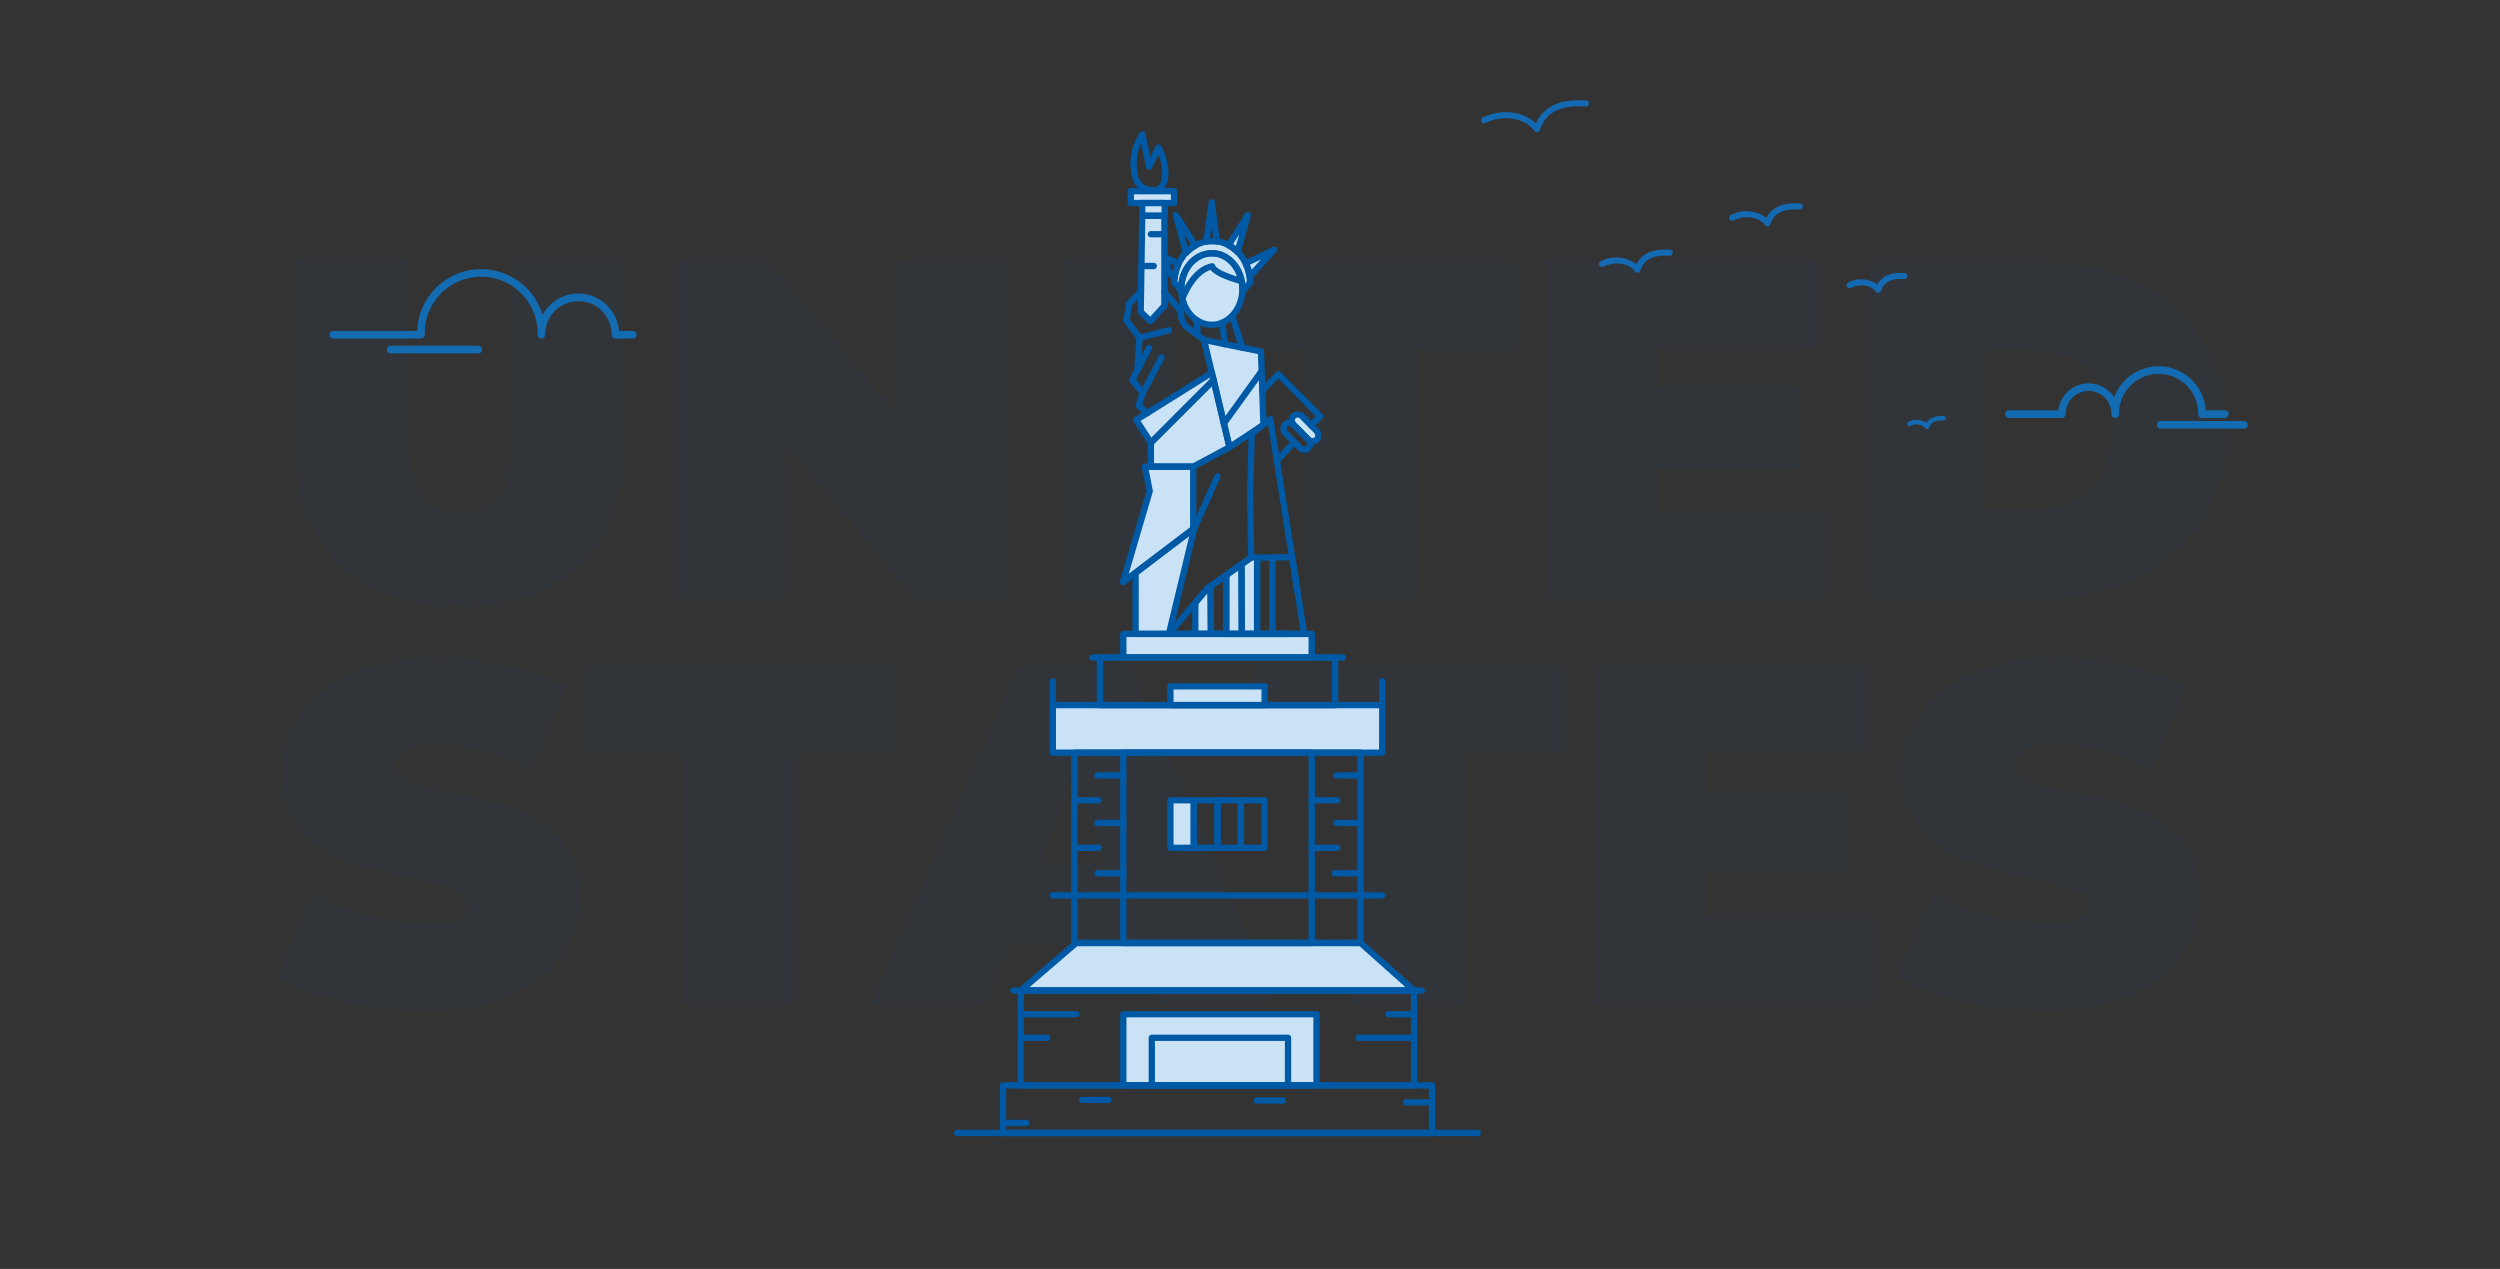 <svg xmlns="http://www.w3.org/2000/svg" xmlns:xlink="http://www.w3.org/1999/xlink" width="660" height="335" viewBox="0 0 660 335"><rect x="0" y="0" width="660" height="335" fill="#333333" stroke="none"/><defs><clipPath id="b"><rect width="660" height="335"></rect></clipPath></defs><g id="a" clip-path="url(#b)"><rect width="660" height="335" fill="none"></rect><g transform="translate(11.56 6.315)"><g opacity="0.05"><path d="M77.711,142.648q-11.44-11.06-11.441-31.019V62.685h30v48.054q0,9.792,3.5,14.239t10.107,4.449q6.607,0,10.106-4.449t3.5-14.239V62.685h29.494v48.944q0,19.96-11.441,31.019t-31.91,11.06Q89.151,153.708,77.711,142.648Z" fill="#0059a4"></path><path d="M254.419,62.685v88.989H229.756L195.94,111.248v40.426H166.7V62.685h24.664l33.815,40.426V62.685Z" fill="#0059a4"></path><path d="M268.909,62.685h30v88.989h-30Z" fill="#0059a4"></path><path d="M332.727,85.949H306.665V62.685H388.79V85.949H362.73v65.725h-30Z" fill="#0059a4"></path><path d="M470.532,129.045v22.629H396.544V62.685H468.88V85.313H426.038V95.738h37.63V117.35h-37.63v11.695Z" fill="#0059a4"></path><path d="M482.1,62.685h43.859q14.874,0,26.252,5.4a41.132,41.132,0,0,1,17.671,15.446q6.293,10.044,6.293,23.646t-6.293,23.645a41.106,41.106,0,0,1-17.671,15.446q-11.379,5.4-26.252,5.4H482.1Zm42.588,65.6q9.66,0,15.446-5.53t5.784-15.573q0-10.042-5.784-15.574t-15.446-5.53H512.1v42.207Z" fill="#0059a4"></path><path d="M78.665,258a57.762,57.762,0,0,1-17.226-6.674L71.1,229.456a61.508,61.508,0,0,0,14.238,5.912,55.653,55.653,0,0,0,15.129,2.224q6.227,0,8.9-1.208t2.67-3.623q0-2.795-3.5-4.2a75.42,75.42,0,0,0-11.5-3.051,130.251,130.251,0,0,1-17.162-4.641,29.227,29.227,0,0,1-11.95-8.135q-5.086-5.656-5.085-15.319a26.384,26.384,0,0,1,4.7-15.255q4.7-6.865,14.048-10.806t22.692-3.941a82.445,82.445,0,0,1,17.989,1.97,56.407,56.407,0,0,1,15.573,5.785l-9.026,21.739q-13.1-6.609-24.79-6.611-11.569,0-11.569,5.594,0,2.668,3.433,4a72.622,72.622,0,0,0,11.314,2.86,116.414,116.414,0,0,1,17.162,4.386,29.877,29.877,0,0,1,12.141,8.072q5.149,5.6,5.148,15.256a26.1,26.1,0,0,1-4.7,15.192q-4.7,6.8-14.048,10.805t-22.692,4.005A93.342,93.342,0,0,1,78.665,258Z" fill="#0059a4"></path><path d="M168.608,192.716H142.547V169.452h82.125v23.264H198.61v65.725h-30Z" fill="#0059a4"></path><path d="M288.617,242.931H254.8l-5.975,15.51h-30.51l38.9-88.989h29.494l38.9,88.989H294.593Zm-8.263-21.611-8.644-22.374-8.645,22.374Z" fill="#0059a4"></path><path d="M345.318,192.716H319.257V169.452h82.124v23.264h-26.06v65.725h-30Z" fill="#0059a4"></path><path d="M483.123,235.812v22.629H409.135V169.452h72.336v22.629H438.629v10.424h37.63v21.612h-37.63v11.695Z" fill="#0059a4"></path><path d="M506.323,258a57.762,57.762,0,0,1-17.226-6.674l9.662-21.866A61.508,61.508,0,0,0,513,235.368a55.652,55.652,0,0,0,15.128,2.224q6.228,0,8.9-1.208t2.67-3.623q0-2.795-3.5-4.2a75.42,75.42,0,0,0-11.505-3.051,130.356,130.356,0,0,1-17.163-4.641,29.247,29.247,0,0,1-11.95-8.135q-5.085-5.656-5.085-15.319a26.385,26.385,0,0,1,4.7-15.255q4.7-6.865,14.048-10.806t22.693-3.941a82.442,82.442,0,0,1,17.988,1.97,56.4,56.4,0,0,1,15.573,5.785l-9.026,21.739q-13.095-6.609-24.79-6.611-11.57,0-11.569,5.594,0,2.668,3.433,4a72.64,72.64,0,0,0,11.315,2.86,116.447,116.447,0,0,1,17.162,4.386,29.874,29.874,0,0,1,12.14,8.072q5.149,5.6,5.149,15.256a26.118,26.118,0,0,1-4.7,15.192q-4.706,6.8-14.048,10.805t-22.693,4.005A93.342,93.342,0,0,1,506.323,258Z" fill="#0059a4"></path></g></g><g transform="translate(3.699 -0.383)"><path d="M554.719,109.712a11.458,11.458,0,1,1,22.914-.3q0,.152,0,.3m-36.989,0h-13.98m62.062,2.821h-22m16.954-2.821h-6.042m-22.914,0a7.038,7.038,0,0,0-14.075-.167c0,.056,0,.111,0,.167" fill="none" stroke="#136bb1" stroke-linecap="round" stroke-linejoin="round" stroke-width="2"></path></g><g transform="translate(49.699 18.04)"><path d="M61.444,70.325a15.9,15.9,0,0,1,31.789-.836q.012.418,0,.836m24.16,0h-4.634M76.582,74.238H53.438m8.006-3.913H38.3m74.458,0a9.763,9.763,0,1,0-19.525-.2v.2" fill="none" stroke="#136bb1" stroke-linecap="round" stroke-linejoin="round" stroke-width="2"></path></g><g transform="translate(456.527 53.674)"><path d="M649.8,164.342a.8.8,0,0,1-.64-.322c-1.644-2.208-5.281-2.778-8.282-1.3a.8.8,0,1,1-.706-1.431,8.763,8.763,0,0,1,9.359.8c1.439-2.858,4.345-4.11,8.857-3.825a.8.8,0,0,1,.745.847.789.789,0,0,1-.848.746c-5.666-.36-7.127,2.068-7.725,3.926a.8.8,0,0,1-.629.543A.835.835,0,0,1,649.8,164.342Z" transform="translate(-639.726 -158.229)" fill="#146ab2"></path></g><g transform="translate(487.547 72.047)"><path d="M705.44,196.976a.8.8,0,0,1-.64-.321c-1.291-1.734-4.159-2.178-6.531-1.009a.8.8,0,1,1-.705-1.432,7.308,7.308,0,0,1,7.614.556c1.229-2.234,3.664-3.248,7.237-3.022a.8.8,0,0,1-.1,1.593c-4.5-.287-5.645,1.621-6.115,3.081a.8.8,0,0,1-.629.543A.836.836,0,0,1,705.44,196.976Z" transform="translate(-697.117 -191.717)" fill="#146ab2"></path></g><g transform="translate(390.924 26.465)"><path d="M533.2,81.69a.8.8,0,0,1-.64-.321c-2.6-3.5-8.334-4.414-13.05-2.09a.8.8,0,0,1-.705-1.431c4.895-2.414,10.8-1.7,14.121,1.526,2.015-4.512,6.358-6.5,13.248-6.059a.8.8,0,0,1,.745.847.788.788,0,0,1-.848.746c-6.756-.431-10.606,1.549-12.112,6.229a.8.8,0,0,1-.629.543A.774.774,0,0,1,533.2,81.69Z" transform="translate(-518.359 -73.255)" fill="#146ab2"></path></g><g transform="translate(422.215 65.887)"><path d="M587.3,147.362a.8.8,0,0,1-.64-.321c-1.643-2.209-5.281-2.779-8.282-1.3a.8.8,0,1,1-.706-1.431,8.762,8.762,0,0,1,9.359.8c1.439-2.858,4.343-4.109,8.857-3.825a.8.8,0,0,1,.745.848.789.789,0,0,1-.848.745c-5.667-.359-7.127,2.069-7.725,3.927a.8.8,0,0,1-.629.543A.835.835,0,0,1,587.3,147.362Z" transform="translate(-577.225 -141.249)" fill="#146ab2"></path></g><g transform="translate(503.533 109.825)"><path d="M729.814,265.684a.59.59,0,0,1-.474-.238,3.229,3.229,0,0,0-3.933-.6.591.591,0,1,1-.519-1.061,4.6,4.6,0,0,1,4.738.285c.8-1.346,2.314-1.958,4.52-1.824a.591.591,0,0,1,.554.626.582.582,0,0,1-.626.554c-2.688-.166-3.391.9-3.7,1.847a.592.592,0,0,1-.467.4A.649.649,0,0,1,729.814,265.684Z" transform="translate(-724.557 -262.23)" fill="#146ab2"></path></g><g transform="translate(115.24)"><g transform="translate(42.759 255.389)"><path d="M132.453,292.855l-.67.076A3.02,3.02,0,0,0,132.453,292.855Z" transform="translate(-42.759 -256.029)" fill="#f6fbfd" fill-rule="evenodd"></path></g></g><g transform="translate(-8.044 7.911)"><g transform="translate(259.887 26.771)"><g transform="translate(12.948 251.862)"><rect width="113.263" height="12.56" fill="none"></rect></g><g transform="translate(17.623 226.82)"><rect width="103.835" height="25.041" fill="none"></rect></g><g transform="translate(17.623 214.263)"><path d="M289.728,211.442h75.085L378.911,224H275.076Z" transform="translate(-275.076 -211.442)" fill="#c9e2f5"></path></g><g transform="translate(31.8 164.025)"><rect width="75.559" height="50.238" fill="none"></rect></g><g transform="translate(26.098 151.025)"><rect width="86.965" height="12.56" fill="#c9e2f5"></rect></g><g transform="translate(38.532 138.905)"><rect width="62.096" height="12.56" fill="none"></rect></g><g transform="translate(44.71 132.225)"><rect width="49.74" height="6.239" fill="#c9e2f5"></rect></g><g transform="translate(44.71 164.025)"><rect width="49.74" height="50.238" fill="none"></rect></g><g transform="translate(57.144 176.586)"><rect width="6.178" height="12.558" fill="#c9e2f5"></rect></g><g transform="translate(63.322 176.586)"><rect width="6.259" height="12.558" fill="none"></rect></g><g transform="translate(69.581 176.586)"><rect width="6.179" height="12.558" fill="none"></rect></g><g transform="translate(75.759 176.586)"><rect width="6.256" height="12.558" fill="none"></rect></g><g transform="translate(57.144 146.506)"><rect width="24.871" height="4.96" fill="#c9e2f5"></rect></g><g transform="translate(44.71 233.062)"><rect width="51.007" height="18.8" fill="#c9e2f5"></rect></g><g transform="translate(52.235 239.302)"><rect width="35.958" height="12.56" fill="none"></rect></g><g transform="translate(47.957 104.307)"><path d="M310.012,144.591H301.22V128.51l15.523-11.838Z" transform="translate(-301.22 -116.672)" fill="#c9e2f5"></path></g><g transform="translate(44.63 88.507)"><path d="M304.136,103.054h12.751v16.48l-18.533,14,7.048-24Z" transform="translate(-298.354 -103.054)" fill="#c9e2f5"></path></g><g transform="translate(56.749 75.948)"><path d="M330.659,96.15l4.909-3.92,8.95,56.718H308.8l10.139-12,11.564-8.16-.24-17.2Z" transform="translate(-308.798 -92.23)" fill="none"></path></g><g transform="translate(63.72 119.586)"><path d="M314.806,134.241l3.168-3.76.871-.64.079,12.639h-4.118Z" transform="translate(-314.806 -129.841)" fill="#c9e2f5"></path></g><g transform="translate(67.759 117.147)"><path d="M322.4,143.258h-4.038l-.079-12.639,4.117-2.88Z" transform="translate(-318.287 -127.739)" fill="none"></path></g><g transform="translate(71.876 113.826)"><path d="M325.956,143.276h-4.12V127.757l4.042-2.88Z" transform="translate(-321.836 -124.877)" fill="#c9e2f5"></path></g><g transform="translate(75.917 111.985)"><path d="M329.437,143.53H325.4l-.079-18.4,2.534-1.76v-.081l1.583.081Z" transform="translate(-325.319 -123.29)" fill="#c9e2f5"></path></g><g transform="translate(80.035 112.506)"><rect width="4.038" height="20.159" fill="none"></rect></g><g transform="translate(48.115 63.709)"><path d="M301.357,94.16l19.96-12.479.475,1.92L305.24,100.159Z" transform="translate(-301.357 -81.681)" fill="#c9e2f5"></path></g><g transform="translate(51.998 65.628)"><path d="M304.7,99.894l16.552-16.559,4.2,17.759-9.586,5.119H304.7Z" transform="translate(-304.704 -83.336)" fill="#c9e2f5"></path></g><g transform="translate(66.015 55.068)"><path d="M331.833,77.274l-15.049-3.04,6.734,28.319,8.95-5.92Z" transform="translate(-316.784 -74.234)" fill="#c9e2f5"></path></g><g transform="translate(49.305 22.27)"><path d="M302.778,45.966h5.861V69.724l-3.722,4.08-2.535-2.48Z" transform="translate(-302.382 -45.966)" fill="#c9e2f5"></path></g><g transform="translate(46.691 15.789)"><rect width="11.405" height="3.12" fill="#c9e2f5"></rect></g><g transform="translate(47.396 0.832)"><path d="M303.12,27.488c-3.167,4.32-3.563,13.2,1.187,14.479,6.495,1.84,5.308-7.279,3.01-11.04l-2.455,5.04Z" transform="translate(-300.737 -27.488)" fill="none"></path></g><g transform="translate(59.995 32.191)"><path d="M319.676,73.394c4.517,0,8.079-4.24,8.079-9.441s-3.562-9.437-8.079-9.437c-4.434,0-8.08,4.238-8.08,9.437s3.645,9.441,8.08,9.441Z" transform="translate(-311.596 -54.516)" fill="#c9e2f5"></path></g><g transform="translate(49.701 18.909)"><rect width="5.94" height="3.361" fill="#c9e2f5"></rect></g><g transform="translate(89.202 74.728)"><path d="M339.4,91.6l3.959,4a1.709,1.709,0,0,1,0,2.239h0a1.673,1.673,0,0,1-2.216,0l-3.962-4a1.719,1.719,0,0,1,0-2.24h0a1.678,1.678,0,0,1,2.22,0Z" transform="translate(-336.769 -91.178)" fill="#c9e2f5"></path></g><g transform="translate(87.004 76.907)"><path d="M337.488,93.537l3.962,4a1.465,1.465,0,0,1,0,2.16h0a1.523,1.523,0,0,1-2.218,0l-3.88-3.919a1.554,1.554,0,0,1,0-2.24h0a1.427,1.427,0,0,1,2.136,0Z" transform="translate(-334.875 -93.057)" fill="none"></path></g><g transform="translate(58.175 28.989)"><path d="M310.027,62.637v-.559l.08-.24v-.56l.079-.24v-.32l.079-.24.079-.239v-.32l.08-.24.079-.24.08-.24.079-.319h0l.079-.24.079-.24.158-.24.079-.24h0l.079-.24h0l.159-.24h0l.079-.24.159-.239.158-.16h0l.079-.24h0l.158-.24h0l.159-.16h0l.158-.24h0l.08-.24h0l.16-.16h0l.159-.239h0l.158-.16.238-.159h0l.158-.24h0l.159-.161h0l.158-.16h0l.238-.159h0l.158-.161h0l.158-.16h0l.238-.159.158-.16h0l.238-.16h0l.159-.16h0l.237-.079h0l.237-.161h0l.161-.079h0l.238-.161h0l.238-.079h0l.237-.161h0l.159-.079h0l.237-.08h0l.238-.081h0l.237-.079h0l.238-.081h0l.238-.079h0l.237-.08h0l.238-.079h.237l.24-.081h.238l.317-.08h1.978l.237.08h.24l.317.081h.238L322.3,52h0l.238.08h0l.238.079h0l.238.081h0l.237.079h0l.158.081h.079l.158.08h0l.239.079h0l.237.161h0l.24.079h0l.159.161h0l.237.079h0L325,53.2h0l.159.079h0l.238.16h0l.237.16h0l.159.16.158.159h0l.238.16h0l.158.161h0l.237.159h0l.159.16h0l.158.161h0l.159.24h0l.159.159.16.16h0l.158.239h0l.159.16h0l.158.24h0l.158.24h0l.159.16h0l.158.24h0l.08.24h0l.159.16.079.239.158.24h0l.079.24h0l.158.24h0l.079.24.079.24.079.24.159.24h0l.08.319.079.24v.24l.079.24.079.32.079.239v.24l.079.32v.24l.08.24V62.4l.079.24-2.058,2.4V64.4c0-4.959-3.246-9.038-7.366-9.437h-.95c-4.358.159-7.842,4.318-7.842,9.437v.4Z" transform="translate(-310.027 -51.757)" fill="#c9e2f5"></path></g><g transform="translate(66.651 18.75)"><path d="M318.757,42.932l1.345,10.32h-.079l-.079-.081h-2.136l-.079.081h-.4Z" transform="translate(-317.332 -42.932)" fill="none"></path></g><g transform="translate(72.512 22.11)"><path d="M327.451,45.828l-2.693,9.679h-.079v-.079h-.08v-.081h-.079l-.079-.16h-.079v-.081l-.158-.081h0l-.08-.079h0l-.079-.081h-.079v-.079h-.079v-.081h-.079l-.079-.081h-.079v-.079h-.079v-.081h-.079l-.079-.08h-.079l-.08-.081h0l-.079-.08H323.1v-.079h-.08l-.079-.081h-.079l-.079-.081h-.08v-.079h-.158v-.081h-.079l-.079-.08h0Z" transform="translate(-322.384 -45.828)" fill="#c9e2f5"></path></g><g transform="translate(77.025 31.23)"><path d="M333.8,53.688l-6.5,7.119-.158-1.04v-.079h-.079v-.161h0v-.079h0l-.079-.161v-.079h0v-.08l-.079-.081h0v-.08h0v-.081h0v-.08h-.08v-.08h0v-.081l-.079-.079h0v-.081h0v-.081h0l-.08-.079h0v-.081h0v-.08h-.079v-.08h0v-.081h0v-.08h-.079v-.161h-.08v-.079h0v-.081h0l-.079-.081h0v-.079h0l-.079-.081h0v-.08Z" transform="translate(-326.274 -53.688)" fill="#c9e2f5"></path></g><g transform="translate(56.353 33.549)"><path d="M308.457,55.687l2.93,1.36-.079.321a12.105,12.105,0,0,0-.949,3.519h0l-1.9-2.16Z" transform="translate(-308.457 -55.687)" fill="none"></path></g><g transform="translate(58.571 22.11)"><path d="M310.369,45.828l5.148,8-.079.081h-.079v.079H315.2v.081h-.158v.081h-.079l-.079.079H314.8v.08h-.079l-.079.081h-.08v.08h-.079l-.079.081h0l-.079.079h-.079v.081h-.079v.081h-.079v.079h-.079l-.079.081h-.079v.079h-.079v.081H313.7v.081h-.079v.079h-.08l-.079.081h0l-.079.081h0v.079H313.3l-.08.081h0l-.079.081h0v.079h-.079Z" transform="translate(-310.369 -45.828)" fill="none"></path></g><path d="M384.425,257.353H271.162a.831.831,0,0,1-.831-.831v-12.56a.831.831,0,0,1,.831-.831H384.425a.831.831,0,0,1,.831.831v12.56A.831.831,0,0,1,384.425,257.353Zm-112.433-1.661h111.6v-10.9h-111.6Z" transform="translate(-258.213 7.899)" fill="#0059a4"></path><path d="M379.025,248.252H275.191a.831.831,0,0,1-.831-.831V222.38a.831.831,0,0,1,.831-.831H379.025a.831.831,0,0,1,.831.831v25.042A.831.831,0,0,1,379.025,248.252Zm-103-1.661H378.195V223.21H276.021Z" transform="translate(-257.568 4.44)" fill="#0059a4"></path><path d="M379.037,224.945H275.191a.83.83,0,0,1-.541-1.461L289.3,210.927a.83.83,0,0,1,.541-.2h75.084a.832.832,0,0,1,.553.21l14.02,12.489a.83.83,0,0,1-.464,1.519Zm-101.6-1.661h99.408l-12.232-10.9H290.15Z" transform="translate(-257.568 2.706)" fill="#0059a4"></path><path d="M362.969,219.326H287.41a.831.831,0,0,1-.831-.831V168.258a.831.831,0,0,1,.831-.831h75.56a.831.831,0,0,1,.831.831V218.5A.831.831,0,0,1,362.969,219.326Zm-74.729-1.66h73.9V169.088h-73.9Z" transform="translate(-255.61 -4.232)" fill="#0059a4"></path><path d="M369.46,170.823H282.495a.831.831,0,0,1-.831-.831v-12.56a.831.831,0,0,1,.831-.831H369.46a.83.83,0,0,1,.831.831v12.56A.831.831,0,0,1,369.46,170.823Zm-86.134-1.661h85.3v-10.9h-85.3Z" transform="translate(-256.397 -5.967)" fill="#0059a4"></path><path d="M355.308,160h-62.1a.83.83,0,0,1-.831-.83V146.607a.831.831,0,0,1,.831-.831h62.1a.831.831,0,0,1,.831.831v12.561A.83.83,0,0,1,355.308,160Zm-61.265-1.66h60.435v-10.9H294.042Z" transform="translate(-254.68 -7.702)" fill="#0059a4"></path><path d="M348.276,148.3h-49.74a.831.831,0,0,1-.831-.831v-6.24a.83.83,0,0,1,.831-.83h49.74a.83.83,0,0,1,.831.83v6.24A.831.831,0,0,1,348.276,148.3Zm-48.909-1.661h48.078v-4.578H299.367Z" transform="translate(-253.827 -8.563)" fill="#0059a4"></path><path d="M348.276,219.326h-49.74a.831.831,0,0,1-.831-.831V168.258a.831.831,0,0,1,.831-.831h49.74a.831.831,0,0,1,.831.831V218.5A.831.831,0,0,1,348.276,219.326Zm-48.909-1.66h48.078V169.088H299.367Z" transform="translate(-253.827 -4.232)" fill="#0059a4"></path><path d="M315.431,192.472h-6.177a.831.831,0,0,1-.831-.831V179.084a.831.831,0,0,1,.831-.831h6.177a.831.831,0,0,1,.831.831v12.557A.831.831,0,0,1,315.431,192.472Zm-5.346-1.661H314.6v-10.9h-4.516Z" transform="translate(-252.109 -2.498)" fill="#0059a4"></path><path d="M320.837,192.472h-6.259a.831.831,0,0,1-.831-.831V179.084a.831.831,0,0,1,.831-.831h6.259a.831.831,0,0,1,.831.831v12.557A.831.831,0,0,1,320.837,192.472Zm-5.429-1.661h4.6v-10.9h-4.6Z" transform="translate(-251.256 -2.498)" fill="#0059a4"></path><path d="M326.151,192.472h-6.178a.831.831,0,0,1-.831-.831V179.084a.831.831,0,0,1,.831-.831h6.178a.831.831,0,0,1,.831.831v12.557A.831.831,0,0,1,326.151,192.472ZM320.8,190.81h4.517v-10.9H320.8Z" transform="translate(-250.392 -2.498)" fill="#0059a4"></path><path d="M331.554,192.472H325.3a.831.831,0,0,1-.831-.831V179.084a.831.831,0,0,1,.831-.831h6.256a.831.831,0,0,1,.831.831v12.557A.831.831,0,0,1,331.554,192.472Zm-5.425-1.661h4.595v-10.9h-4.595Z" transform="translate(-249.539 -2.498)" fill="#0059a4"></path><path d="M334.125,158.947H309.254a.83.83,0,0,1-.831-.83v-4.96a.831.831,0,0,1,.831-.831h24.871a.831.831,0,0,1,.831.831v4.96A.83.83,0,0,1,334.125,158.947Zm-24.04-1.66h23.209v-3.3H310.084Z" transform="translate(-252.109 -6.652)" fill="#0059a4"></path><path d="M349.543,247.39H298.537a.831.831,0,0,1-.831-.831v-18.8a.83.83,0,0,1,.831-.83h51.007a.83.83,0,0,1,.831.83v18.8A.831.831,0,0,1,349.543,247.39Zm-50.176-1.661h49.345V228.589H299.367Z" transform="translate(-253.827 5.302)" fill="#0059a4"></path><path d="M340.981,246.528H305.023a.831.831,0,0,1-.831-.831v-12.56a.831.831,0,0,1,.831-.831h35.958a.831.831,0,0,1,.831.831V245.7A.831.831,0,0,1,340.981,246.528Zm-35.128-1.661h34.3v-10.9h-34.3Z" transform="translate(-252.787 6.164)" fill="#0059a4"></path><path d="M310.127,145.915h-8.792a.831.831,0,0,1-.831-.831V129a.832.832,0,0,1,.327-.66l15.523-11.838a.83.83,0,0,1,1.311.855l-6.731,27.918A.83.83,0,0,1,310.127,145.915Zm-7.962-1.66h7.307l6.03-25.01-13.337,10.171Z" transform="translate(-253.378 -12.419)" fill="#0059a4"></path><path d="M298.469,134.479a.83.83,0,0,1-.8-1.065l6.99-23.8-1.226-6.282a.831.831,0,0,1,.814-.99H317a.831.831,0,0,1,.831.831v16.48a.831.831,0,0,1-.331.662l-18.533,14A.83.83,0,0,1,298.469,134.479Zm6.79-30.48,1.073,5.49a.835.835,0,0,1-.019.393l-6.34,21.587,16.2-12.235V104Z" transform="translate(-253.838 -14.662)" fill="#0059a4"></path><path d="M344.645,149.893H308.913a.831.831,0,0,1-.635-1.367l10.139-12a.828.828,0,0,1,.155-.143l11.207-7.907-.234-16.762.4-15.472a.834.834,0,0,1,.312-.628l4.91-3.92a.831.831,0,0,1,1.338.52l8.93,56.586a.848.848,0,0,1,.042.261A.831.831,0,0,1,344.645,149.893Zm-33.943-1.66h32.96l-8.577-54.348-3.491,2.788-.389,15.052.241,17.167a.83.83,0,0,1-.352.69l-11.477,8.1Z" transform="translate(-252.164 -16.397)" fill="#0059a4"></path><path d="M319.05,143.8h-4.129a.831.831,0,0,1-.831-.831v-8.239a.828.828,0,0,1,.2-.535l3.169-3.76a.828.828,0,0,1,.143-.135l.87-.639a.83.83,0,0,1,1.323.664l.079,12.5a.929.929,0,0,1,.012.14A.831.831,0,0,1,319.05,143.8Zm-3.3-1.66H318.2l-.061-9.942-2.39,2.837Z" transform="translate(-251.201 -10.309)" fill="#0059a4"></path><path d="M322.519,144.2H318.48a.829.829,0,0,1-.83-.825l-.079-12.64a.828.828,0,0,1,.354-.686l4.118-2.88a.831.831,0,0,1,1.306.681v15.518A.831.831,0,0,1,322.519,144.2Zm-3.213-1.66h2.382V129.448l-2.453,1.716Z" transform="translate(-250.643 -10.707)" fill="#0059a4"></path><path d="M326.082,144.6h-4.132a.831.831,0,0,1-.831-.831V128.252a.828.828,0,0,1,.349-.676l4.041-2.881a.83.83,0,0,1,1.312.673l.079,18.263a.91.91,0,0,1,.012.139A.831.831,0,0,1,326.082,144.6Zm-3.3-1.66h2.455l-.068-15.963-2.387,1.7Z" transform="translate(-250.075 -11.104)" fill="#0059a4"></path><path d="M329.551,144.855h-4.039a.83.83,0,0,1-.831-.826l-.079-18.4a.834.834,0,0,1,.357-.686l2.305-1.6a.853.853,0,0,1,.131-.159.813.813,0,0,1,.614-.227l1.584.08a.831.831,0,0,1,.788.83v20.159A.83.83,0,0,1,329.551,144.855Zm-3.212-1.66h2.381v-18.54l-.4-.021-2.05,1.425Z" transform="translate(-249.517 -11.359)" fill="#0059a4"></path><path d="M333.02,144.844h-4.038a.831.831,0,0,1-.831-.831V123.854a.831.831,0,0,1,.831-.831h4.038a.831.831,0,0,1,.831.831v20.159A.83.83,0,0,1,333.02,144.844Zm-3.207-1.66h2.377v-18.5h-2.377Z" transform="translate(-248.948 -11.348)" fill="#0059a4"></path><path d="M305.355,101.1a.749.749,0,0,1-.088,0,.827.827,0,0,1-.609-.375l-3.883-6a.831.831,0,0,1,.256-1.156l19.96-12.48a.832.832,0,0,1,1.247.5l.475,1.92a.832.832,0,0,1-.218.787l-16.552,16.559A.834.834,0,0,1,305.355,101.1Zm-2.728-6.573,2.866,4.429,15.494-15.5-.087-.352Z" transform="translate(-253.356 -18.087)" fill="#0059a4"></path><path d="M315.984,107.159H304.819a.83.83,0,0,1-.831-.831v-6.32a.83.83,0,0,1,.242-.587l16.552-16.558a.83.83,0,0,1,1.4.4l4.2,17.759a.831.831,0,0,1-.417.925l-9.586,5.119A.838.838,0,0,1,315.984,107.159ZM305.648,105.5h10.128l8.838-4.72L320.9,85.091l-15.256,15.262Z" transform="translate(-252.82 -17.822)" fill="#0059a4"></path><path d="M323.634,103.5a.854.854,0,0,1-.306-.058.832.832,0,0,1-.5-.58l-6.734-28.319a.832.832,0,0,1,.972-1.007l15.048,3.041a.829.829,0,0,1,.666.787l.636,19.359a.83.83,0,0,1-.372.721l-8.95,5.92A.822.822,0,0,1,323.634,103.5ZM318.008,75.42l6.159,25.9,7.572-5.009-.6-18.238Z" transform="translate(-250.884 -19.28)" fill="#0059a4"></path><path d="M305.032,74.75a.832.832,0,0,1-.581-.237l-2.534-2.481a.832.832,0,0,1-.251-.607l.4-25.359a.831.831,0,0,1,.831-.817h5.862a.831.831,0,0,1,.831.831V69.839a.832.832,0,0,1-.217.559l-3.722,4.081a.827.827,0,0,1-.591.27Zm-1.7-3.655L305,72.725l2.925-3.208v-22.6H303.71Z" transform="translate(-253.192 -23.81)" fill="#0059a4"></path><path d="M311.649,44.445H300.244a.831.831,0,0,1-.831-.831v-3.12a.831.831,0,0,1,.831-.831h11.405a.83.83,0,0,1,.831.831v3.12A.83.83,0,0,1,311.649,44.445Zm-10.574-1.661h9.744V41.325h-9.744Z" transform="translate(-253.553 -24.705)" fill="#0059a4"></path><path d="M305.993,43.155a6.634,6.634,0,0,1-1.8-.274,5.339,5.339,0,0,1-3.606-3.666,14.521,14.521,0,0,1,1.976-12.1.831.831,0,0,1,1.484.325l1.25,6.088,1.387-2.845a.83.83,0,0,1,1.455-.07c1.528,2.5,2.836,7.725,1.2,10.635A3.633,3.633,0,0,1,305.993,43.155Zm-3.13-13.241a12.838,12.838,0,0,0-.705,8.751,3.712,3.712,0,0,0,2.482,2.615c1.631.462,2.669.2,3.257-.848.937-1.672.53-5.032-.458-7.5l-1.714,3.518a.831.831,0,0,1-1.561-.2Z" transform="translate(-253.456 -26.771)" fill="#0059a4"></path><path d="M319.791,74.339c-4.914,0-8.911-4.607-8.911-10.27s4-10.268,8.911-10.268,8.91,4.606,8.91,10.268S324.7,74.339,319.791,74.339Zm0-18.878c-4,0-7.249,3.862-7.249,8.608s3.252,8.61,7.249,8.61,7.249-3.862,7.249-8.61S323.788,55.46,319.791,55.46Z" transform="translate(-251.716 -22.44)" fill="#0059a4"></path><path d="M308.778,47.376h-5.94a.831.831,0,0,1-.831-.831V43.184a.831.831,0,0,1,.831-.831h5.94a.831.831,0,0,1,.831.831v3.361A.831.831,0,0,1,308.778,47.376Zm-5.11-1.661h4.279v-1.7h-4.279Z" transform="translate(-253.138 -24.274)" fill="#0059a4"></path><path d="M342.369,99.2a2.5,2.5,0,0,1-1.658-.628l-.041-.038-3.961-4a.423.423,0,0,1-.038-.041,2.557,2.557,0,0,1,0-3.326,1.065,1.065,0,0,1,.08-.081,2.572,2.572,0,0,1,3.317,0l.042.038,3.959,4a2.549,2.549,0,0,1,.036,3.369.808.808,0,0,1-.077.078A2.5,2.5,0,0,1,342.369,99.2Zm-.541-1.859a.862.862,0,0,0,1.056.021.888.888,0,0,0,0-1.067l-3.937-3.978a.867.867,0,0,0-1.059-.02.887.887,0,0,0,.021,1.092Z" transform="translate(-247.682 -16.562)" fill="#0059a4"></path><path d="M340.454,101.122a2.387,2.387,0,0,1-1.7-.725l-3.88-3.92a2.4,2.4,0,0,1-.019-3.39,2.26,2.26,0,0,1,3.353,0l3.926,3.965a2.3,2.3,0,0,1-.022,3.386A2.354,2.354,0,0,1,340.454,101.122ZM336.533,94a.577.577,0,0,0-.44.194c-.013.014-.026.028-.039.041a.728.728,0,0,0,0,1.07l3.882,3.92a.7.7,0,0,0,1.038,0,.643.643,0,0,0,.233-.494.606.606,0,0,0-.194-.457l-.041-.038-3.961-4a.428.428,0,0,1-.038-.041A.577.577,0,0,0,336.533,94Z" transform="translate(-247.985 -16.264)" fill="#0059a4"></path><path d="M328.121,65.983a.832.832,0,0,1-.83-.831V64.51c0-4.453-2.887-8.225-6.579-8.608H319.8c-3.918.145-7.011,3.926-7.011,8.608v.4a.83.83,0,0,1-1.465.535l-1.82-2.16a.829.829,0,0,1-.195-.535v-.559a.826.826,0,0,1,.042-.261l.037-.114v-.426a.817.817,0,0,1,.042-.259l.037-.114v-.188a.828.828,0,0,1,.042-.26l.117-.354v-.186a.825.825,0,0,1,.042-.261l.3-.978a.583.583,0,0,1,.017-.06l.158-.48a.845.845,0,0,1,.094-.2l.1-.15.123-.374a.825.825,0,0,1,.1-.2l.1-.149.045-.136a.851.851,0,0,1,.1-.2l.159-.239a.889.889,0,0,1,.1-.122l.041-.079a.838.838,0,0,1,.1-.2l.158-.24a.92.92,0,0,1,.1-.129l.153-.18.044-.135a.843.843,0,0,1,.2-.328l.1-.1.113-.169a.886.886,0,0,1,.1-.126l.159-.16a.839.839,0,0,1,.126-.1l.1-.066.066-.1a.808.808,0,0,1,.1-.125l.319-.323a.791.791,0,0,1,.128-.106l.167-.113.26-.262a.847.847,0,0,1,.126-.106l.168-.113.1-.1a.909.909,0,0,1,.126-.106l.169-.113.1-.1a.835.835,0,0,1,.328-.2l.128-.043.143-.1a.793.793,0,0,1,.1-.059l.11-.053.189-.129a.84.84,0,0,1,.2-.1l.129-.043.144-.1a1.071,1.071,0,0,1,.093-.055l.159-.079a.8.8,0,0,1,.107-.045l1.665-.559a.807.807,0,0,1,.262-.043h.1l.111-.037a.815.815,0,0,1,.263-.044h.133l.216-.055a.873.873,0,0,1,.205-.026h1.978a.83.83,0,0,1,.267.044l.107.036h.1a.817.817,0,0,1,.205.027l.216.055h.133a.807.807,0,0,1,.262.043l1.187.4a.839.839,0,0,1,.116.048l.006,0a.843.843,0,0,1,.229.077l.283.113a.838.838,0,0,1,.2.1l.14.1.131.044a.816.816,0,0,1,.329.205l.067.034a.856.856,0,0,1,.207.1l.3.183a.693.693,0,0,1,.094.056l.476.32a.813.813,0,0,1,.124.1l.259.261.168.113a.849.849,0,0,1,.132.109l.1.1.166.111a.9.9,0,0,1,.125.1l.32.325a.774.774,0,0,1,.1.122l.114.172.259.26a.869.869,0,0,1,.106.129l.113.171.1.1a.792.792,0,0,1,.1.129l.27.411.1.1a.846.846,0,0,1,.1.129l.158.24a.831.831,0,0,1,.1.2l.041.079a.82.82,0,0,1,.2.323l.045.133.1.15a.806.806,0,0,1,.1.2l.044.136.1.15a.808.808,0,0,1,.094.194l.2.616.1.147a.839.839,0,0,1,.114.258l.142.5a.82.82,0,0,1,.042.259v.107l.037.114a.6.6,0,0,1,.017.061l.14.5a.824.824,0,0,1,.042.26v.139l.055.223a.822.822,0,0,1,.024.2v.107l.037.113a.837.837,0,0,1,.043.261v.746l.037.114a.83.83,0,0,1-.159.8l-2.057,2.4A.831.831,0,0,1,328.121,65.983Zm-8-11.74h.632q.04,0,.08,0c4.119.4,7.429,4.128,8.023,8.771l.412-.481v-.769l-.037-.114a.794.794,0,0,1-.043-.261v-.139l-.055-.223a.814.814,0,0,1-.024-.2v-.107l-.036-.111a.632.632,0,0,1-.019-.063l-.14-.5a.828.828,0,0,1-.042-.26v-.107l-.037-.115a.475.475,0,0,1-.016-.058l-.046-.181-.08-.121a.9.9,0,0,1-.1-.2l-.2-.615-.1-.15a.846.846,0,0,1-.094-.2l-.044-.136-.1-.149a.8.8,0,0,1-.1-.195l-.041-.078a.838.838,0,0,1-.2-.321l-.1-.216-.1-.1a1.014,1.014,0,0,1-.1-.129l-.27-.411-.1-.1a.844.844,0,0,1-.1-.128l-.113-.169-.261-.262a.833.833,0,0,1-.1-.126l-.314-.376-.169-.115a.872.872,0,0,1-.129-.107l-.1-.1-.167-.113a.8.8,0,0,1-.129-.106l-.259-.261-.471-.3a.832.832,0,0,1-.1-.058l-.142-.1-.126-.042a.821.821,0,0,1-.33-.205l-.068-.035a.866.866,0,0,1-.205-.1l-.142-.1-.13-.043a.8.8,0,0,1-.113-.048l-.006,0a.886.886,0,0,1-.234-.079l-.1-.052-1-.335h-.1a.856.856,0,0,1-.2-.026l-.216-.056h-.137a.836.836,0,0,1-.267-.044l-.107-.036h-1.738l-.215.055a.817.817,0,0,1-.205.026h-.1l-.111.037a.816.816,0,0,1-.265.044h-.1l-1.534.526-.193.13a.8.8,0,0,1-.2.1l-.13.044-.144.1a.659.659,0,0,1-.1.058l-.108.053-.188.129a.845.845,0,0,1-.205.1l-.066.035a.845.845,0,0,1-.128.106l-.169.115-.1.1a.79.79,0,0,1-.128.106l-.168.114-.256.26a.828.828,0,0,1-.13.107l-.168.114-.2.2-.114.173a.834.834,0,0,1-.231.233l-.211.157-.114.171a.762.762,0,0,1-.106.13l-.038.073a.836.836,0,0,1-.1.2l-.159.24a.9.9,0,0,1-.1.128l-.151.179-.045.135a.834.834,0,0,1-.2.323l-.155.184-.045.135a.768.768,0,0,1-.1.2l-.1.147-.125.377a.808.808,0,0,1-.094.194l-.1.15-.186.635a.6.6,0,0,1-.017.061l-.2.593v.187a.838.838,0,0,1-.042.262l-.116.35v.187a.823.823,0,0,1-.042.26l-.037.114v.427a.836.836,0,0,1-.043.261l-.037.113v.122l.283.335c.689-4.757,4.184-8.382,8.518-8.541Z" transform="translate(-251.967 -22.882)" fill="#0059a4"></path><path d="M320.216,54.2h-.079a.842.842,0,0,1-.357-.08H318.2a.833.833,0,0,1-.356.08h-.4a.831.831,0,0,1-.823-.944l1.425-10.319a.831.831,0,0,1,.823-.717h0a.832.832,0,0,1,.82.724l1.345,10.319a.83.83,0,0,1-.824.937Zm-1.805-1.742h.849l-.412-3.162Z" transform="translate(-250.797 -24.296)" fill="#0059a4"></path><path d="M324.873,56.452h-.079a.831.831,0,0,1-.623-.282.9.9,0,0,1-.088-.088.8.8,0,0,1-.111-.122.817.817,0,0,1-.16-.162.77.77,0,0,1-.065-.056.834.834,0,0,1-.291-.215l-.03-.028a.821.821,0,0,1-.285-.212l-.03-.027a4775.1,4775.1,0,0,1-.473-.32.685.685,0,0,1-.115-.063.821.821,0,0,1-.153-.077.848.848,0,0,1-.342-.239l-.036-.035-.08-.08a.832.832,0,0,1-.11-1.034l5.067-7.919a.831.831,0,0,1,1.5.671l-2.693,9.679A.831.831,0,0,1,324.873,56.452Zm-.533-2.389a.677.677,0,0,1,.091.048l.85-3.057-1.61,2.518a.823.823,0,0,1,.166.145l.03.028a.678.678,0,0,1,.11.06.819.819,0,0,1,.34.238Z" transform="translate(-249.987 -23.832)" fill="#0059a4"></path><path d="M327.417,61.752a.867.867,0,0,1-.241-.035.835.835,0,0,1-.58-.671l-.122-.808a.822.822,0,0,1-.124-.436v-.048a.833.833,0,0,1-.067-.216.862.862,0,0,1-.079-.239,45.183,45.183,0,0,1-.159-.479.937.937,0,0,1-.041-.093.838.838,0,0,1-.118-.309.916.916,0,0,1-.039-.092.838.838,0,0,1-.119-.31c-.014-.029-.028-.06-.039-.09a.834.834,0,0,1-.129-.446V57.4a.83.83,0,0,1,.472-.75l7.525-3.6a.831.831,0,0,1,.972,1.309l-6.5,7.119A.831.831,0,0,1,327.417,61.752Zm.435-2.865a.834.834,0,0,1,.073.246l2.5-2.742-2.931,1.4a.767.767,0,0,1,.027.114.847.847,0,0,1,.08.238.834.834,0,0,1,.079.24.89.89,0,0,1,.039.09A.83.83,0,0,1,327.852,58.887Z" transform="translate(-249.364 -22.573)" fill="#0059a4"></path><path d="M310.473,61.833a.83.83,0,0,1-.623-.282l-1.9-2.16a.831.831,0,0,1-.207-.549V55.8a.831.831,0,0,1,1.18-.754l2.931,1.36a.832.832,0,0,1,.456.953l-.079.321a.839.839,0,0,1-.05.146A11.184,11.184,0,0,0,311.3,61.1a.829.829,0,0,1-.579.692A.8.8,0,0,1,310.473,61.833Zm-1.071-3.3.564.642a12.039,12.039,0,0,1,.5-1.572l-1.067-.5Z" transform="translate(-252.219 -22.253)" fill="#0059a4"></path><path d="M313.256,56.691h-.079a.831.831,0,0,1-.8-.613l-2.693-9.919a.831.831,0,0,1,1.5-.667l5.148,8a.829.829,0,0,1-.1,1.03l-.079.081c-.015.015-.031.029-.048.044a.833.833,0,0,1-.336.232.864.864,0,0,1-.153.078.724.724,0,0,1-.118.064,246,246,0,0,0-.475.319l-.022.021a.732.732,0,0,1-.079.08.783.783,0,0,1-.087.088.826.826,0,0,1-.285.21l-.024.023a.832.832,0,0,1-.078.079.99.99,0,0,1-.085.086.84.84,0,0,1-.167.146,1.936,1.936,0,0,1-.934.617Zm-.563-5.781.924,3.4.014-.006.024-.023a.829.829,0,0,1,.078-.079.845.845,0,0,1,.294-.219l.027-.024a5.729,5.729,0,0,0,.4-.307Z" transform="translate(-251.912 -23.832)" fill="#0059a4"></path><g transform="translate(14.811 225.989)"><path d="M381.36,223.21H273.483a.831.831,0,0,1,0-1.661H381.36a.831.831,0,0,1,0,1.661Z" transform="translate(-272.652 -221.549)" fill="#0059a4"></path></g><g transform="translate(35.641 138.074)"><path d="M357.652,147.437H291.437a.831.831,0,0,1,0-1.661h66.215a.831.831,0,1,1,0,1.661Z" transform="translate(-290.606 -145.776)" fill="#0059a4"></path></g><g transform="translate(112.231 144.395)"><path d="M357.449,159.124a.83.83,0,0,1-.831-.83v-6.24a.831.831,0,1,1,1.661,0v6.24A.83.83,0,0,1,357.449,159.124Z" transform="translate(-356.618 -151.224)" fill="#0059a4"></path></g><g transform="translate(25.268 144.395)"><path d="M282.5,159.124a.83.83,0,0,1-.831-.83v-6.24a.83.83,0,1,1,1.66,0v6.24A.829.829,0,0,1,282.5,159.124Z" transform="translate(-281.665 -151.224)" fill="#0059a4"></path></g><g transform="translate(25.268 200.872)"><path d="M369.459,201.562H282.5a.831.831,0,1,1,0-1.661h86.964a.831.831,0,1,1,0,1.661Z" transform="translate(-281.665 -199.901)" fill="#0059a4"></path></g><g transform="translate(37.069 169.195)"><path d="M299.477,174.26h-6.811a.831.831,0,1,1,0-1.661h6.811a.831.831,0,1,1,0,1.661Z" transform="translate(-291.836 -172.599)" fill="#0059a4"></path></g><g transform="translate(30.97 175.755)"><path d="M293.746,179.914h-6.335a.831.831,0,0,1,0-1.661h6.335a.831.831,0,0,1,0,1.661Z" transform="translate(-286.58 -178.253)" fill="#0059a4"></path></g><g transform="translate(37.069 181.753)"><path d="M299.477,185.083h-6.811a.831.831,0,1,1,0-1.661h6.811a.831.831,0,1,1,0,1.661Z" transform="translate(-291.836 -183.422)" fill="#0059a4"></path></g><g transform="translate(30.97 188.313)"><path d="M293.746,190.737h-6.335a.831.831,0,0,1,0-1.661h6.335a.831.831,0,0,1,0,1.661Z" transform="translate(-286.58 -189.076)" fill="#0059a4"></path></g><g transform="translate(37.069 195.033)"><path d="M299.477,196.529h-6.811a.831.831,0,1,1,0-1.661h6.811a.831.831,0,1,1,0,1.661Z" transform="translate(-291.836 -194.868)" fill="#0059a4"></path></g><g transform="translate(100.114 169.195)"><path d="M353.42,174.26H347a.831.831,0,1,1,0-1.661h6.415a.831.831,0,0,1,0,1.661Z" transform="translate(-346.174 -172.599)" fill="#0059a4"></path></g><g transform="translate(93.54 175.755)"><path d="M348.149,179.914h-6.811a.831.831,0,1,1,0-1.661h6.811a.831.831,0,0,1,0,1.661Z" transform="translate(-340.508 -178.253)" fill="#0059a4"></path></g><g transform="translate(100.114 181.753)"><path d="M353.42,185.083H347a.831.831,0,1,1,0-1.661h6.415a.831.831,0,0,1,0,1.661Z" transform="translate(-346.174 -183.422)" fill="#0059a4"></path></g><g transform="translate(93.54 188.313)"><path d="M348.149,190.737h-6.811a.831.831,0,1,1,0-1.661h6.811a.831.831,0,0,1,0,1.661Z" transform="translate(-340.508 -189.076)" fill="#0059a4"></path></g><g transform="translate(99.639 195.033)"><path d="M353.485,196.529H346.6a.831.831,0,0,1,0-1.661h6.89a.831.831,0,0,1,0,1.661Z" transform="translate(-345.765 -194.868)" fill="#0059a4"></path></g><g transform="translate(16.95 238.471)"><path d="M282.137,233.968h-6.811a.831.831,0,1,1,0-1.661h6.811a.831.831,0,1,1,0,1.661Z" transform="translate(-274.496 -232.307)" fill="#0059a4"></path></g><g transform="translate(113.895 232.231)"><path d="M365.693,228.589h-6.811a.83.83,0,1,1,0-1.66h6.811a.83.83,0,1,1,0,1.66Z" transform="translate(-358.052 -226.929)" fill="#0059a4"></path></g><g transform="translate(105.974 238.471)"><path d="M366.787,233.968H352.056a.831.831,0,1,1,0-1.661h14.732a.831.831,0,1,1,0,1.661Z" transform="translate(-351.225 -232.307)" fill="#0059a4"></path></g><g transform="translate(16.95 232.231)"><path d="M289.822,228.589H275.327a.83.83,0,1,1,0-1.66h14.495a.83.83,0,1,1,0,1.66Z" transform="translate(-274.496 -226.929)" fill="#0059a4"></path></g><g transform="translate(118.567 255.511)"><path d="M369.723,248.654H362.91a.831.831,0,1,1,0-1.661h6.813a.831.831,0,0,1,0,1.661Z" transform="translate(-362.079 -246.993)" fill="#0059a4"></path></g><g transform="translate(79.125 255.031)"><path d="M335.8,248.241h-6.89a.831.831,0,0,1,0-1.661h6.89a.831.831,0,0,1,0,1.661Z" transform="translate(-328.084 -246.58)" fill="#0059a4"></path></g><g transform="translate(33.027 254.87)"><path d="M296.076,248.1h-6.892a.83.83,0,1,1,0-1.66h6.892a.83.83,0,1,1,0,1.66Z" transform="translate(-288.353 -246.441)" fill="#0059a4"></path></g><g transform="translate(12.118 260.95)"><path d="M277.34,253.341h-6.178a.83.83,0,1,1,0-1.66h6.178a.83.83,0,0,1,0,1.66Z" transform="translate(-270.331 -251.681)" fill="#0059a4"></path></g><g transform="translate(83.243 111.595)"><path d="M336.584,144.855h-4.121a.83.83,0,0,1-.83-.831V123.865a.831.831,0,0,1,.817-.831l5.229-.08a.841.841,0,0,1,.834.705l1.347,8.882a.831.831,0,1,1-1.643.248l-1.238-8.163-3.686.057v18.512h3.29a.83.83,0,1,1,0,1.66Z" transform="translate(-331.633 -122.954)" fill="#0059a4"></path></g><g transform="translate(49.028 58.877)"><path d="M302.974,88.538a.83.83,0,0,1-.734-1.216l4.911-9.36a.831.831,0,1,1,1.471.772l-4.912,9.36A.827.827,0,0,1,302.974,88.538Z" transform="translate(-302.144 -77.517)" fill="#0059a4"></path></g><g transform="translate(47.601 53.678)"><path d="M301.745,83.177a.82.82,0,0,1-.223-.031.83.83,0,0,1-.607-.854l.557-8.479a.831.831,0,1,1,1.658.108l-.378,5.756a.832.832,0,0,1,.682,1.211l-.953,1.84A.83.83,0,0,1,301.745,83.177Z" transform="translate(-300.913 -73.035)" fill="#0059a4"></path></g><g transform="translate(44.75 41.358)"><path d="M302.7,76.4a.831.831,0,0,1-.666-.334L298.622,71.5a.824.824,0,0,1-.157-.616l.636-4.4a.829.829,0,0,1,.217-.45l3.169-3.36a.83.83,0,1,1,1.208,1.139l-2.988,3.169-.549,3.8,2.869,3.839,7.22-1.861a.83.83,0,1,1,.415,1.608l-7.761,2A.84.84,0,0,1,302.7,76.4Z" transform="translate(-298.456 -62.418)" fill="#0059a4"></path></g><g transform="translate(46.256 56.318)"><path d="M304.623,94.172a.83.83,0,0,1-.522-.184l-2.375-1.92a.831.831,0,0,1-.266-.906l.966-2.931-2.489-3.087a.83.83,0,0,1-.089-.906l4.434-8.48a.831.831,0,0,1,1.472.77l-4.183,8L304,87.54a.828.828,0,0,1,.142.781l-.928,2.815,1.928,1.559a.831.831,0,0,1-.522,1.477Z" transform="translate(-299.754 -75.311)" fill="#0059a4"></path></g><g transform="translate(80.552 63.287)"><path d="M343.054,96.488a.83.83,0,0,1-.591-1.414l1.8-1.816-9.841-9.939-3.685,3.723a.831.831,0,0,1-1.181-1.168l4.275-4.32a.854.854,0,0,1,1.18,0l11.011,11.12a.831.831,0,0,1,0,1.168l-2.377,2.4A.82.82,0,0,1,343.054,96.488Z" transform="translate(-329.314 -81.318)" fill="#0059a4"></path></g><g transform="translate(84.352 81.197)"><path d="M333.42,103.374a.831.831,0,0,1-.6-1.4l4.671-4.959a.831.831,0,0,1,1.21,1.139l-4.672,4.959A.831.831,0,0,1,333.42,103.374Z" transform="translate(-332.589 -96.754)" fill="#0059a4"></path></g><g transform="translate(72.631 47.919)"><path d="M326.01,78.132a.83.83,0,0,1-.79-.577l-2.693-8.4a.831.831,0,0,1,1.583-.507l2.692,8.4a.831.831,0,0,1-.537,1.045A.84.84,0,0,1,326.01,78.132Z" transform="translate(-322.487 -68.072)" fill="#0059a4"></path></g><g transform="translate(70.017 49.678)"><path d="M321.7,76.93a.831.831,0,0,1-.824-.739l-.633-5.681a.831.831,0,0,1,1.651-.183l.633,5.679a.831.831,0,0,1-.733.918A.871.871,0,0,1,321.7,76.93Z" transform="translate(-320.233 -69.588)" fill="#0059a4"></path></g><g transform="translate(63.285 49.039)"><path d="M315.5,74.7a.831.831,0,0,1-.828-.782l-.238-4a.83.83,0,1,1,1.658-.1l.238,4a.83.83,0,0,1-.78.878Z" transform="translate(-314.432 -69.037)" fill="#0059a4"></path></g><g transform="translate(54.731 41.599)"><path d="M318.342,76.925a.823.823,0,0,1-.5-.165l-4.765-3.553a1.336,1.336,0,0,1-.57-.693,5.211,5.211,0,0,1-1.019-3.706L307.267,64a.83.83,0,1,1,1.247-1.1l4.433,5.04a.826.826,0,0,1,.207.548,4.25,4.25,0,0,0,.837,3.256.822.822,0,0,1,.051.1l4.8,3.577a.83.83,0,0,1-.5,1.5Zm-4.829-5.262a.829.829,0,0,1,.377.09A.761.761,0,0,0,313.513,71.663Z" transform="translate(-307.059 -62.625)" fill="#0059a4"></path></g><g transform="translate(62.649 90.237)"><path d="M314.714,119.887a.83.83,0,0,1-.758-1.17l6.1-13.68a.831.831,0,1,1,1.518.678l-6.1,13.679A.832.832,0,0,1,314.714,119.887Z" transform="translate(-313.884 -104.545)" fill="#0059a4"></path></g><g transform="translate(70.413 62.477)"><path d="M321.4,96.121a.82.82,0,0,1-.485-.158.83.83,0,0,1-.188-1.159l9.978-13.839a.831.831,0,0,1,1.348.971l-9.979,13.839A.828.828,0,0,1,321.4,96.121Z" transform="translate(-320.575 -80.619)" fill="#0059a4"></path></g><g transform="translate(48.633 34.719)"><path d="M305.88,58.356h-3.246a.831.831,0,1,1,0-1.661h3.246a.831.831,0,1,1,0,1.661Z" transform="translate(-301.803 -56.695)" fill="#0059a4"></path></g><g transform="translate(51.168 26.32)"><path d="M308.382,51.116h-3.563a.83.83,0,1,1,0-1.66h3.563a.83.83,0,1,1,0,1.66Z" transform="translate(-303.988 -49.456)" fill="#0059a4"></path></g><g transform="translate(58.611 44.558)"><path d="M311.234,68.356a.822.822,0,0,1-.531-.193.83.83,0,0,1-.107-1.17l1.269-1.52a.83.83,0,1,1,1.275,1.064l-1.268,1.52A.832.832,0,0,1,311.234,68.356Z" transform="translate(-310.403 -65.175)" fill="#0059a4"></path></g><g transform="translate(0 263.59)"><path d="M398.137,255.618H260.718a.831.831,0,0,1,0-1.661H398.137a.831.831,0,1,1,0,1.661Z" transform="translate(-259.887 -253.957)" fill="#0059a4"></path></g><g transform="translate(59.481 34.799)"><path d="M311.984,66.985a.843.843,0,0,1-.274-.046.83.83,0,0,1-.511-1.057c.113-.325,2.836-7.981,8.465-9.1a.83.83,0,0,1,.948.545c.349,1.022,3.918,2.511,7.024,3.3a.831.831,0,0,1-.411,1.61c-1.1-.282-6.2-1.673-7.795-3.687-4.336,1.346-6.639,7.807-6.663,7.876A.831.831,0,0,1,311.984,66.985Z" transform="translate(-311.153 -56.764)" fill="#0059a4"></path></g></g></g></g></svg>
